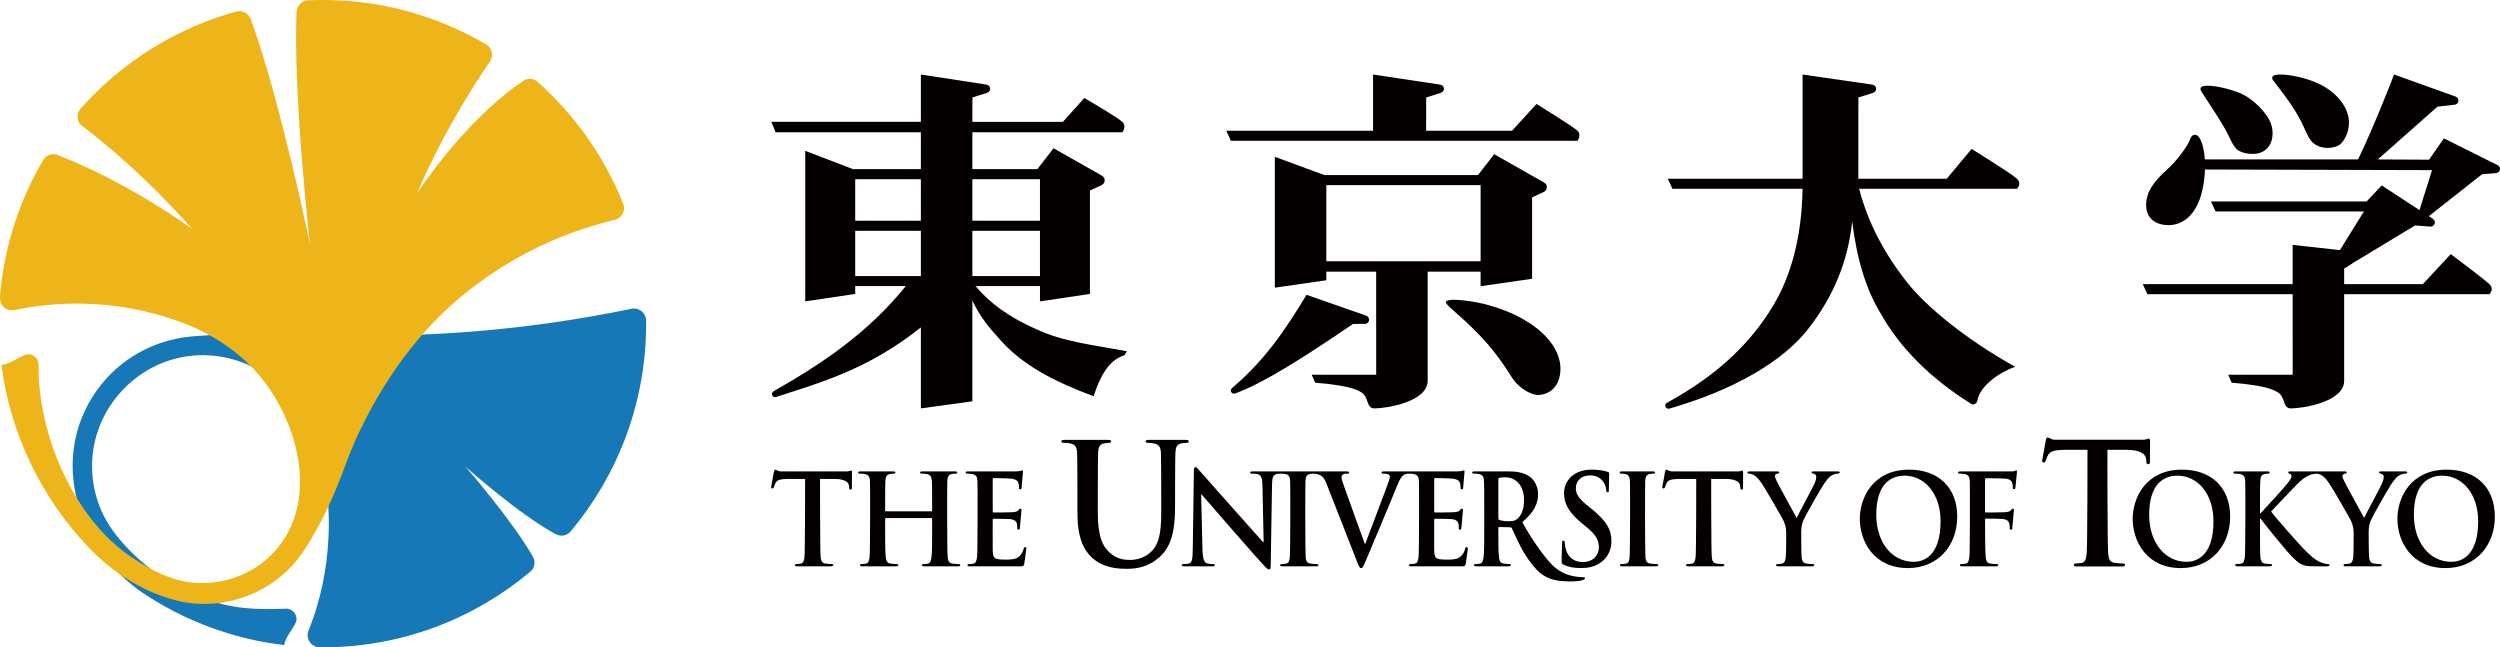<?xml version="1.0" encoding="utf-8"?>
<!-- Generator: Adobe Illustrator 16.0.0, SVG Export Plug-In . SVG Version: 6.00 Build 0)  -->
<!DOCTYPE svg PUBLIC "-//W3C//DTD SVG 1.1//EN" "http://www.w3.org/Graphics/SVG/1.1/DTD/svg11.dtd">
<svg version="1.1" id="レイヤー_1" xmlns="http://www.w3.org/2000/svg" xmlns:xlink="http://www.w3.org/1999/xlink" x="0px"
	 y="0px" width="437.946px" height="113.403px" viewBox="0 0 437.946 113.403" enable-background="new 0 0 437.946 113.403"
	 xml:space="preserve">
<g>
	<g>
		<g>
			<path fill="#1778B7" d="M113.187,56.173c-0.009-1.161-0.966-2.135-2.13-2.135c-0.168,0-0.331,0.029-0.495,0.064
				c-18.787,3.898-38.377,5.455-58.438,4.348c-6.181-0.342-12.256-0.004-18.247,0.459c-0.453,0.033-0.905,0.086-1.354,0.146
				c-4.795,0.652-9.379,2.789-12.936,6.266c-3.158,3.096-5.396,7.086-6.346,11.408c-1.143,5.208-0.334,10.596,1.872,15.415
				c2.134,4.671,5.556,8.737,9.8,11.655c4.615,3.1,9.689,5.519,15.014,7.137c3.355,1.016,6.344,1.639,9.875,2.072
				c0.052-1.334,2.068-3.418,2.138-4.423c0.071-1.007-0.688-1.892-1.694-1.962c-5.496,0.209-9.537,0.08-14.697-1.851
				c-5.293-1.983-10.084-5.257-13.871-9.462c-1.824-2.013-3.34-4.234-4.303-6.78c-0.959-2.546-1.369-5.275-1.215-7.993
				c0.518-9.108,7.593-16.824,16.626-18.121c4.997-0.714,10.165,0.572,14.242,3.552c2.124,1.558,3.937,3.556,5.274,5.823
				c1.51,2.571,2.775,5.285,3.65,8.141c1.826,5.939,1.995,12.437,1.208,18.569c-0.336,2.601-0.879,5.188-1.624,7.702
				c-0.422,1.44-0.926,2.864-1.488,4.246c-0.102,0.254-0.164,0.525-0.164,0.816c0,1.16,0.929,2.093,2.07,2.125
				c0.143,0.004,0.389,0.011,0.531,0.011c13.904,0,26.625-5.007,36.486-13.313c0.012-0.008,0.023-0.021,0.033-0.028
				c0.396-0.385,0.633-0.913,0.633-1.497c0-0.431-0.15-0.816-0.35-1.162c-3.697-6.419-11.736-15.651-11.736-15.651
				s9.105,8.166,15.639,11.739c0.352,0.191,0.731,0.347,1.172,0.347c0.584,0,1.113-0.236,1.496-0.617
				c0.021-0.023,0.041-0.049,0.062-0.071c8.284-9.857,13.274-22.578,13.274-36.46C113.195,56.517,113.189,56.347,113.187,56.173z"/>
		</g>
		<path fill="#EEB51A" d="M10.755,82.14C8.519,77.169,7.13,71.787,6.802,66.348c-0.045-0.738-0.031-1.726-0.035-2.464
			c0-1.009-0.816-1.838-1.836-1.838c-1.01,0-3.174,1.859-4.688,1.859c1.549,11.988,6.965,23.322,15.342,32.041
			c4.094,4.276,9.166,7.581,14.927,9.144c4.949,1.346,10.202,0.739,14.772-1.57c2.188-1.108,4.2-2.601,5.867-4.403
			c1.777-1.922,3.149-4.251,4.412-6.533c1.332-2.414,2.486-4.914,3.535-7.469c1.104-2.707,2.023-5.496,3.238-8.17
			c4.61-10.086,11.112-19.307,19.895-26.164c4.288-3.352,8.977-6.172,13.948-8.387c2.534-1.121,5.126-2.083,7.781-2.88
			c1.269-0.383,2.552-0.726,3.843-1.034c1.151-0.354,1.785-1.584,1.404-2.71c-3.225-8.143-8.391-15.483-14.899-21.321
			c-0.044-0.039-0.089-0.078-0.133-0.117c-0.372-0.326-0.855-0.541-1.399-0.541c-0.58,0-1.08,0.35-1.521,0.657
			c-10.46,7.278-18.172,19.408-18.172,19.408s4.082-10.366,12.787-23.165c0.212-0.313,0.314-0.696,0.314-1.102
			c0-0.728-0.356-1.357-0.9-1.742c-0.07-0.043-0.143-0.084-0.213-0.125c-5.377-3.136-11.258-5.403-17.387-6.628
			C63.22,0.203,58.65-0.139,54.102,0.05c-0.013-0.001-0.025-0.004-0.038-0.004c-0.023,0-0.045,0.006-0.069,0.006
			c-1.132,0.038-2.008,0.977-2.053,2.115c-0.579,14.898,2.339,40.518,2.339,40.518s-5.199-25.25-10.316-39.25
			c-0.31-0.848-1.064-1.489-2.015-1.489c-0.144,0-0.284,0.015-0.42,0.042c-0.017,0.005-0.032,0.01-0.048,0.014
			c-0.367,0.101-0.735,0.199-1.1,0.307c-8.559,2.537-16.469,7.124-22.935,13.267c-1.113,1.057-2.177,2.163-3.209,3.318
			c-0.024,0.026-0.049,0.054-0.073,0.079c-0.35,0.379-0.568,0.881-0.568,1.438c0,0.581,0.201,1.179,0.631,1.507
			c11.176,8.507,19.42,18.181,19.42,18.181S23.07,32.279,10.483,27.309C10.129,27.172,9.785,27,9.384,27
			c-0.73,0-1.373,0.369-1.756,0.931c-0.007,0.013-0.014,0.025-0.021,0.038c-1.82,3.1-3.365,6.367-4.565,9.752
			c-1.528,4.316-2.526,8.82-2.981,13.381c-0.114,1.16-0.189,2.351,1.001,3.002c0.474,0.262,0.994,0.307,1.517,0.197
			c0.771-0.161,1.546-0.306,2.324-0.434c3-0.488,6.039-0.715,9.067-0.684c6.078,0.063,12.134,1.164,17.821,3.284
			c5.255,1.97,10.051,5.048,13.686,9.364c6.848,8.143,10.507,22.119,2.613,30.792c-3.613,3.985-8.945,5.921-14.285,5.441
			c-2.738-0.258-5.172-1.216-7.566-2.515c-2.189-1.184-4.264-2.548-6.121-4.205C16.059,91.741,12.96,87.068,10.755,82.14z"/>
	</g>
	<g>
		<path fill="#040000" d="M253.278,52.953c0-0.928,5.188-0.2,7.611,0.535c1.945,0.597,5.057,1.5,8.32,4.019
			c1.863,1.439,4.148,4,4.148,7.08c0,3.05-1.842,4.612-4.092,4.612c-1.217-0.174-2.469-0.904-3.574-2.013
			c-1.109-1.109-1.973-3.338-5.186-7.024C256.872,55.988,253.278,53.566,253.278,52.953z"/>
		<path fill="#040000" d="M249.827,22.908l0.008-5.831l2.566-0.813l-0.004-0.011c0.314-0.085,0.551-0.359,0.551-0.699
			c0-0.368-0.275-0.659-0.629-0.715l0.002-0.013l-11.789-1.769v9.85h-25.713l0.813,1.76h60.724c0,0,0.732-1.057,0-1.76
			c-0.73-0.701-7.193-4.7-7.193-4.7l-4.287,4.7H249.827z"/>
		<path fill="#040000" d="M239.319,55.307l0.004-0.011l-10.451-3.652c-3.857,6.41-7.434,11.58-13.063,16.346l0.005,0.006
			c-0.121,0.101-0.204,0.246-0.204,0.417c0,0.306,0.249,0.553,0.555,0.553c0.069,0,0.136-0.017,0.197-0.04l0.002,0.002
			c0.004-0.002,0.008-0.003,0.014-0.006h0.002c4.967-1.809,12.145-6.385,20.645-12.18l2.08-0.005c0.406,0,0.734-0.33,0.734-0.737
			C239.839,55.669,239.618,55.4,239.319,55.307z"/>
		<path fill="#040000" d="M353.321,31.311c-0.957-0.915-7.939-5.221-7.939-5.221l-4.355,5.221h-15.488l0.008-14.234l2.566-0.813
			l-0.004-0.011c0.313-0.085,0.551-0.359,0.551-0.699c0-0.368-0.277-0.659-0.627-0.715l0.002-0.013l-12.264-1.769v18.253h-23.613
			l0.814,1.759h22.799c-0.139,8.728-2.158,15.502-5.145,20.453c-3.717,6.227-9.408,12.013-18.572,17.017
			c-0.004,0.002-0.01,0.006-0.014,0.009c-0.033,0.018-0.064,0.037-0.098,0.055l0.004,0.008c-0.137,0.101-0.232,0.256-0.232,0.438
			c0,0.306,0.246,0.553,0.551,0.553c0.059,0,0.111-0.017,0.16-0.032l0.002,0.011c11.051-3.167,19.932-8.175,24.527-14.211
			c3.934-5.169,6.695-11.013,7.51-18.569c0.813,6.709,2.512,12.118,5.021,16.155c3.195,5.753,8.52,11.229,15.746,15.742
			c0.051,0.031,0.098,0.063,0.148,0.095c0.086,0.034,0.178,0.056,0.275,0.056c0.154,0,0.289-0.06,0.408-0.142
			c0.16-0.109,0.277-0.307,0.314-0.504c0.471-2.677,3.955-5.007,6.627-5.96c-8.549-4.756-15.514-10.46-18.906-14.759
			c-4.072-5.146-6.92-10.617-8.414-16.414h27.637C353.321,33.07,354.272,32.227,353.321,31.311z"/>
		<path fill="#040000" d="M424.997,37.665"/>
		<path fill="#040000" d="M385.517,15.39c-0.07,0.133-0.057,0.368,0.107,0.631c0.758,1.22,2.732,4.103,3.838,6.012
			c1.359,2.351,1.486,3.229,2.336,4.08c0.752,0.753,3.32,1.345,4.877,0.279c1.557-1.063,1.734-3.24,1.088-4.889
			c-0.648-1.649-3.012-4.297-5.596-5.289C389.589,15.222,385.96,14.566,385.517,15.39z"/>
		<path fill="#040000" d="M398.173,13.34c-0.145,0.144-0.211,0.421-0.01,0.685c0.848,1.099,2.598,3.302,3.957,5.498
			c1.732,2.796,1.961,4.396,2.914,5.35c1.482,1.484,4.141,1.19,5.031,0.301c1.273-1.272,1.719-3.473,1.229-5.119
			c-0.77-2.589-3.148-4.795-6.51-5.964C401.806,13.054,398.731,12.781,398.173,13.34z"/>
		<path fill="#040000" d="M384.647,23.626c1.41,0.239,2.336,5.693,0.93,10.564c-1.152,3.999-3.898,5.79-6.934,5.114
			c-2.361-0.526-3.158-2.624-2.432-5.061c0.635-2.124,2.586-3.732,3.975-5.079c1.414-1.368,3.105-3.701,3.492-4.813
			C383.823,23.94,384.081,23.53,384.647,23.626z"/>
		<path fill="#040000" d="M410.647,51.537v15.172c0,3.665-7.16,4.834-9.328,4.834c-1.117,0-1.072-1.078-1.568-2.037
			c-0.412-0.801-1.697-1.91-8.811-2.461l-0.609-1.4h11.297l-0.006-14.107h-25.443l-0.814-1.758h26.258v-6.881l10.809,1.197
			c1.031,0.534-0.225,2.252-1.783,2.902v2.781h13.773l4.898-5.26c0,0,5.846,4.37,6.771,5.26c0.924,0.889,0,1.758,0,1.758H410.647z"
			/>
		<path fill="#040000" d="M437.946,29.594c0-0.287-0.168-0.528-0.408-0.65l0.004-0.006l-0.045-0.022l0,0l-9.377-4.676l-2.607,3.732
			l-8.979-0.045l10.461-9.245l2.93-0.333c0.408,0,0.736-0.328,0.736-0.734c0-0.309-0.189-0.571-0.455-0.682l0,0l-10.813-3.875
			c-1.689,4.324-3.791,9.588-6.305,14.869h-27.547l-0.068,1.764l40.57,0.113l-2.693,8.555l1.098,0.324l10.348-8.155l2.498-0.203
			l-0.002-0.011C437.657,30.271,437.946,29.972,437.946,29.594z"/>
		<path fill="#040000" d="M426.208,38.361l0.008-0.012l-8.988-5.862l-2.646,2.802h-27.273l0.813,1.758h25.986l-4.998,8.039
			c0.838,0.178,0.125,1.659,1.539,1.912l12.41-7.504l2.65,0.2l0.002-0.018c0.031,0.003,0.059,0.018,0.09,0.018
			c0.406,0,0.736-0.329,0.736-0.736C426.536,38.705,426.401,38.494,426.208,38.361z"/>
		<path fill="#040000" d="M181.265,57.542c-4.412-1.953-7.871-4.429-10.381-7.427h11.297v2.684l8.752-1.306V33.376l2.015-0.937
			c0.335-0.14,0.571-0.467,0.571-0.853c0-0.351-0.201-0.654-0.492-0.809l0.002-0.003l-8.473-4.805l-2.834,3.658H170.34v-6.458
			h26.259c0,0,0.85-1.009,0-1.826c-0.852-0.816-6.65-4.178-6.65-4.178l-3.747,4.178H170.34l0.008-4.269l2.565-0.813l-0.004-0.011
			c0.315-0.085,0.552-0.359,0.552-0.699c0-0.368-0.274-0.659-0.626-0.715l0.002-0.013l-11.521-1.769v8.287h-26.189l0.746,1.826
			h25.443v6.458h-11.908l-8.346-3.202v26.372l8.752-1.306v-1.378l8.869-0.002c-6.854,8.468-14.945,13.733-23.155,18.423l0.002,0.004
			c-0.176,0.092-0.3,0.271-0.3,0.484c0,0.305,0.248,0.552,0.553,0.552c0.057,0,0.111-0.016,0.163-0.033l0.002,0.007
			c7.44-2.434,16.081-4.76,25.368-12.194v14.187l9.024-1.236V52.657c1.355,2.867,2.918,4.699,4.681,6.654
			c3.936,4.562,9.433,7.437,16.557,10.106c1.154-3.581,2.684-6.342,5.396-7.188l0.438-0.692
			C191.712,60.429,186.285,59.953,181.265,57.542z M161.316,48.359h-11.502v-7.927h11.502V48.359z M161.316,38.673h-11.502v-7.284
			h11.502V38.673z M170.34,31.389h11.841v7.284H170.34V31.389z M170.34,40.432h11.841v7.927H170.34V40.432z"/>
		<path fill="#040000" d="M270.489,31.98v-0.004l-8.74-4.964l-2.838,3.659h-26.906l-8.684-3.203v22.928l9.023-1.302v-1.498h8.73
			l0.004,18.048h-11.297l0.609,1.4c7.113,0.551,8.4,1.66,8.813,2.461c0.494,0.959,0.451,2.037,1.568,2.037
			c2.168,0,9.326-1.169,9.326-4.834V47.591l9.273,0.005v2.54l9.023-1.301V34.874v-0.295l2.016-0.938
			c0.334-0.139,0.57-0.466,0.57-0.852C270.981,32.437,270.78,32.134,270.489,31.98z M259.372,45.772h-27.027V32.428h27.027V45.772z"
			/>
	</g>
	<g>
		<g>
			<path fill="#040000" d="M163.164,89.574c0.063,0,0.123-0.046,0.123-0.154v-0.465c0-3.34,0-3.956-0.039-4.659
				c-0.043-0.748-0.209-1.1-0.898-1.255c-0.168-0.044-0.522-0.066-0.816-0.066c-0.229,0-0.354-0.043-0.354-0.198
				c0-0.152,0.146-0.198,0.438-0.198c1.129,0,4.826,0,5.642,0c0.294,0,0.44,0.046,0.44,0.198c0,0.155-0.125,0.198-0.377,0.198
				c-0.168,0-0.355,0.022-0.606,0.066c-0.563,0.11-0.73,0.487-0.774,1.255c-0.039,0.703-0.039,12.298,0.065,13.241
				c0.062,0.615,0.188,1.1,0.813,1.186c0.294,0.045,0.754,0.088,1.066,0.088c0.229,0,0.333,0.068,0.333,0.178
				c0,0.155-0.165,0.221-0.417,0.221c-1.359,0-5.057,0-5.871,0c-0.294,0-0.441-0.065-0.441-0.221c0-0.109,0.086-0.178,0.337-0.178
				c0.313,0,0.564-0.043,0.751-0.088c0.418-0.086,0.523-0.57,0.606-1.209c0.103-0.92,0.103-2.66,0.103-4.684v-1.934
				c0-0.092-0.061-0.137-0.123-0.137h-7.982c-0.064,0-0.125,0.022-0.125,0.137v1.934c0,2.023,0,3.764,0.104,4.707
				c0.063,0.615,0.188,1.1,0.813,1.186c0.294,0.045,0.754,0.088,1.065,0.088c0.232,0,0.337,0.068,0.337,0.178
				c0,0.155-0.169,0.221-0.42,0.221c-1.358,0-5.057,0-5.893,0c-0.27,0-0.418-0.065-0.418-0.221c0-0.109,0.084-0.178,0.334-0.178
				c0.314,0,0.564-0.043,0.754-0.088c0.416-0.086,0.521-0.57,0.605-1.209c0.104-0.92,0.104-12.515,0.062-13.218
				c-0.042-0.748-0.208-1.1-0.898-1.255c-0.167-0.044-0.522-0.066-0.815-0.066c-0.229,0-0.354-0.043-0.354-0.198
				c0-0.152,0.146-0.198,0.44-0.198c1.127,0,4.825,0,5.642,0c0.291,0,0.438,0.046,0.438,0.198c0,0.155-0.125,0.198-0.377,0.198
				c-0.166,0-0.354,0.022-0.605,0.066c-0.564,0.11-0.731,0.487-0.772,1.255c-0.042,0.703-0.042,1.319-0.042,4.659v0.465
				c0,0.108,0.061,0.154,0.125,0.154H163.164z"/>
			<path fill="#040000" d="M188.685,79.345c-0.057-0.995-0.278-1.465-1.198-1.671c-0.223-0.06-0.697-0.09-1.086-0.09
				c-0.307,0-0.475-0.057-0.475-0.263c0-0.204,0.195-0.265,0.611-0.265c1.479,0,6.493,0,7.497,0c0.417,0,0.613,0.061,0.613,0.265
				c0,0.206-0.168,0.263-0.447,0.263c-0.307,0-0.472,0.03-0.808,0.09c-0.751,0.148-0.975,0.647-1.03,1.671
				c-0.055,0.939-0.055,10.322-0.055,10.322c0,4.256,0.806,6.045,2.172,7.217c1.254,1.086,2.536,1.203,3.483,1.203
				c1.227,0,2.73-0.413,3.844-1.586c1.534-1.609,1.616-4.25,1.616-7.271c0,0,0-8.945-0.054-9.885c-0.059-0.995-0.28-1.465-1.2-1.671
				c-0.222-0.06-0.696-0.09-1.003-0.09c-0.306,0-0.473-0.057-0.473-0.263c0-0.204,0.195-0.265,0.585-0.265c1.419,0,5.293,0,6.379,0
				c0.392,0,0.586,0.061,0.586,0.265c0,0.206-0.166,0.263-0.501,0.263c-0.306,0-0.474,0.03-0.808,0.09
				c-0.754,0.148-0.976,0.647-1.031,1.671c-0.057,0.939-0.057,9.357-0.057,9.357c0,3.254-0.305,6.713-2.646,8.826
				c-1.978,1.787-3.983,2.113-5.795,2.113c-1.477,0-4.151-0.087-6.185-2.027c-1.424-1.348-2.479-3.516-2.479-7.769
				C188.742,89.846,188.742,80.285,188.685,79.345z"/>
			<path fill="#040000" d="M285.532,84.295c-0.043-0.748-0.25-1.124-0.713-1.23c-0.232-0.068-0.5-0.091-0.756-0.091
				c-0.207,0-0.33-0.043-0.33-0.221c0-0.13,0.168-0.176,0.502-0.176c0.791,0,4.471,0,5.268,0c0.268,0,0.439,0.046,0.439,0.176
				c0,0.178-0.131,0.221-0.34,0.221c-0.205,0-0.375,0.022-0.625,0.066c-0.563,0.11-0.73,0.487-0.773,1.255
				c-0.043,0.703-0.043,12.405,0.043,13.349c0.063,0.593,0.207,0.992,0.834,1.078c0.295,0.045,0.752,0.088,1.066,0.088
				c0.229,0,0.338,0.068,0.338,0.178c0,0.155-0.17,0.221-0.4,0.221c-1.379,0-5.059,0-5.891,0c-0.273,0-0.42-0.065-0.42-0.221
				c0-0.109,0.082-0.178,0.332-0.178c0.316,0,0.564-0.043,0.756-0.088c0.42-0.086,0.543-0.461,0.607-1.099
				C285.571,96.701,285.571,84.999,285.532,84.295z"/>
			<path fill="#040000" d="M312.905,93.511c0-1.188-0.213-1.671-0.482-2.31c-0.146-0.353-2.947-5.19-3.678-6.335
				c-0.525-0.814-1.045-1.363-1.445-1.607c-0.27-0.152-0.625-0.285-0.877-0.285c-0.166,0-0.311-0.043-0.311-0.198
				c0-0.131,0.145-0.198,0.396-0.198c0.375,0,3.926,0,4.865,0c0.211,0,0.318,0.067,0.318,0.198c0,0.135-0.148,0.155-0.463,0.244
				c-0.188,0.045-0.293,0.22-0.293,0.395c0,0.178,0.105,0.439,0.252,0.749c0.291,0.661,3.217,5.959,3.553,6.574
				c0.205-0.529,2.844-5.367,3.135-6.046c0.207-0.483,0.291-0.858,0.291-1.145c0-0.221-0.084-0.462-0.441-0.551
				c-0.184-0.042-0.373-0.086-0.373-0.221c0-0.152,0.105-0.198,0.357-0.198c0.688,0,3.803,0,4.201,0
				c0.227,0,0.371,0.046,0.371,0.176c0,0.157-0.166,0.221-0.393,0.221c-0.211,0-0.607,0.091-0.922,0.266
				c-0.439,0.222-0.668,0.483-1.127,1.077c-0.688,0.881-3.613,6.05-3.99,6.994c-0.316,0.794-0.316,1.474-0.316,2.2
				c0,0,0,3.082,0.064,4.002c0.041,0.639,0.229,1.123,0.855,1.209c0.295,0.045,0.752,0.088,1.045,0.088
				c0.227,0,0.334,0.068,0.334,0.178c0,0.155-0.166,0.221-0.438,0.221c-1.318,0-5.037,0-5.811,0c-0.293,0-0.459-0.044-0.459-0.221
				c0-0.109,0.104-0.178,0.332-0.178c0.295,0,0.545-0.043,0.734-0.088c0.416-0.086,0.605-0.57,0.648-1.209
				C312.905,96.593,312.905,93.511,312.905,93.511z"/>
			<path fill="#040000" d="M325.8,90.896c0-3.765,2.359-8.625,8.627-8.625c5.203,0,8.439,3.189,8.439,8.228
				c0,5.04-3.34,9.017-8.648,9.017C328.222,99.515,325.8,94.787,325.8,90.896 M339.944,91.311c0-4.927-2.863-7.984-6.291-7.984
				c-2.402,0-4.971,1.41-4.971,6.882c0,4.578,2.57,8.209,6.584,8.209C336.728,98.417,339.944,97.666,339.944,91.311z"/>
			<path fill="#040000" d="M373.603,90.896c0-3.765,2.359-8.625,8.629-8.625c5.205,0,8.443,3.189,8.443,8.228
				c0,5.04-3.346,9.017-8.65,9.017C376.028,99.515,373.603,94.787,373.603,90.896 M387.749,91.311c0-4.927-2.863-7.984-6.291-7.984
				c-2.404,0-4.971,1.41-4.971,6.882c0,4.578,2.57,8.209,6.582,8.209C384.534,98.417,387.749,97.666,387.749,91.311z"/>
			<path fill="#040000" d="M405.833,82.974c0.246,0,0.602,0.133,0.877,0.285c0.395,0.244,0.92,0.793,1.439,1.607
				c0.732,1.145,3.531,5.982,3.676,6.335c0.273,0.639,0.482,1.122,0.482,2.31c0,0,0,3.082-0.063,4.002
				c-0.041,0.639-0.23,1.123-0.646,1.209c-0.189,0.045-0.439,0.088-0.734,0.088c-0.227,0-0.334,0.068-0.334,0.178
				c0,0.177,0.17,0.221,0.463,0.221c0.773,0,4.49,0,5.807,0c0.273,0,0.439-0.065,0.439-0.221c0-0.109-0.105-0.178-0.336-0.178
				c-0.291,0-0.752-0.043-1.043-0.088c-0.627-0.086-0.814-0.57-0.855-1.209c-0.066-0.92-0.066-4.002-0.066-4.002
				c0-0.727,0-1.406,0.316-2.2c0.377-0.944,3.303-6.113,3.992-6.994c0.461-0.594,0.688-0.855,1.127-1.077
				c0.314-0.175,0.711-0.266,0.92-0.266c0.229,0,0.395-0.063,0.395-0.221c0-0.13-0.143-0.176-0.373-0.176c-0.396,0-3.512,0-4.201,0
				c-0.25,0-0.357,0.046-0.357,0.198c0,0.135,0.189,0.179,0.377,0.221c0.355,0.089,0.443,0.33,0.443,0.551
				c0,0.286-0.088,0.661-0.295,1.145c-0.293,0.679-2.928,5.517-3.135,6.046c-0.334-0.615-3.262-5.913-3.553-6.574
				c-0.148-0.31-0.25-0.571-0.25-0.749c0-0.175,0.102-0.35,0.293-0.395c0.313-0.089,0.457-0.109,0.457-0.244
				c0-0.131-0.102-0.198-0.314-0.198c-0.938,0-9.148,0-9.586,0c-0.23,0-0.338,0.046-0.338,0.198c0,0.135,0.084,0.179,0.273,0.221
				c0.207,0.044,0.291,0.199,0.291,0.443c0,0.37-0.457,0.921-1.043,1.646c-0.607,0.75-3.654,4.025-4.371,4.842h-0.102v-0.973
				c0-3.34,0-3.956,0.041-4.659c0.043-0.768,0.209-1.145,0.777-1.255c0.246-0.044,0.373-0.066,0.584-0.066
				c0.164,0,0.289-0.043,0.289-0.198c0-0.152-0.146-0.198-0.438-0.198c-0.709,0-4.346,0-5.453,0c-0.314,0-0.461,0.046-0.461,0.198
				c0,0.155,0.125,0.198,0.354,0.198c0.297,0,0.65,0.022,0.82,0.066c0.686,0.155,0.854,0.507,0.895,1.255
				c0.041,0.703,0.041,12.298-0.061,13.218c-0.086,0.639-0.189,1.123-0.607,1.209c-0.189,0.045-0.439,0.088-0.75,0.088
				c-0.254,0-0.336,0.068-0.336,0.178c0,0.155,0.146,0.221,0.418,0.221c0.836,0,4.473,0,5.641,0c0.229,0,0.398-0.065,0.398-0.221
				c0-0.109-0.105-0.178-0.271-0.178c-0.273,0-0.732-0.043-1.021-0.088c-0.527-0.086-0.717-0.57-0.758-1.186
				c-0.061-0.943-0.061-2.684-0.061-4.707v-2.002h0.102l0.234,0.33c0.438,0.637,4.555,5.719,5.473,6.576
				c0.9,0.838,1.463,1.32,2.59,1.431c0.441,0.044,0.816,0.044,1.443,0.044h1.82c0.396,0,0.5-0.065,0.5-0.221
				c0-0.133-0.125-0.178-0.273-0.178c-0.25,0-0.666-0.063-1.295-0.326c-1.127-0.463-2.068-1.454-2.986-2.375
				c-0.814-0.817-4.912-5.457-5.666-6.492c0.713-0.791,3.867-4.091,4.518-4.75c0.896-0.926,1.605-1.385,2.256-1.651
				C405.017,83.065,405.54,82.974,405.833,82.974z"/>
			<path fill="#040000" d="M419.974,90.896c0-3.765,2.361-8.625,8.631-8.625c5.203,0,8.441,3.189,8.441,8.228
				c0,5.04-3.342,9.017-8.648,9.017C422.397,99.515,419.974,94.787,419.974,90.896 M434.12,91.311c0-4.927-2.863-7.984-6.291-7.984
				c-2.402,0-4.973,1.41-4.973,6.882c0,4.578,2.574,8.209,6.582,8.209C430.903,98.417,434.12,97.666,434.12,91.311z"/>
		</g>
		<path fill="#040000" d="M276.938,101.102c-1.865-0.118-3.563-0.672-5.018-2.127c-1.404-1.403-3.838-4.845-5.242-7.508
			c2.115-1.806,2.762-3.302,2.762-4.929c0-1.475-0.836-2.598-1.424-3.011c-1.129-0.817-2.529-0.95-3.844-0.95
			c-0.652,0-4.709,0-5.816,0c-0.314,0-0.459,0.046-0.459,0.198c0,0.155,0.125,0.198,0.354,0.198c0.293,0,0.646,0.022,0.816,0.066
			c0.691,0.155,0.857,0.507,0.898,1.255c0.041,0.703,0.041,1.319,0.041,4.659v3.875c0,2.023,0,3.764-0.104,4.684
			c-0.082,0.639-0.186,1.123-0.605,1.209c-0.188,0.045-0.439,0.088-0.754,0.088c-0.252,0-0.336,0.068-0.336,0.178
			c0,0.155,0.148,0.221,0.42,0.221c0.836,0,4.414,0,5.627,0c0.27,0,0.416-0.065,0.416-0.221c0-0.109-0.084-0.178-0.25-0.178
			c-0.248,0-0.711-0.043-1.025-0.088c-0.625-0.086-0.75-0.57-0.814-1.209c-0.102-0.92-0.102-2.66-0.102-4.705v-0.31
			c0-0.132,0.059-0.175,0.166-0.175l1.816,0.043c0.146,0,0.303,0.004,0.375,0.152c0.248,0.492,1.285,2.961,2.232,4.466
			c0.928,1.477,1.834,2.668,2.787,3.422c1.148,0.913,2.299,1.257,3.721,1.386c1.816,0.164,3.064,0.002,3.42-0.098
			c0.305-0.086,0.662-0.187,0.662-0.405C277.659,101.054,277.304,101.125,276.938,101.102z M265.737,90.937
			c-0.375,0.286-0.65,0.374-1.482,0.374c-0.521,0-1.15-0.065-1.592-0.22c-0.145-0.064-0.184-0.154-0.184-0.395V84.01
			c0-0.177,0.039-0.267,0.184-0.31c0.213-0.064,0.586-0.088,1.111-0.088c1.23,0,3.201,0.9,3.201,4.025
			C266.976,89.441,266.364,90.456,265.737,90.937z"/>
		<path fill="#040000" d="M149.083,82.426c-0.085,0-0.251,0.084-0.566,0.151c-0.315,0-11.138,0-11.808,0
			c-0.521-0.044-0.729-0.307-0.896-0.307c-0.127,0-0.189,0.133-0.252,0.418c-0.043,0.218-0.47,2.609-0.47,2.609l0.003,0.001
			c-0.002,0.016-0.008,0.028-0.008,0.045c0,0.124,0.1,0.226,0.225,0.226c0.09,0,0.166-0.054,0.203-0.13l0,0
			c0,0,0.001-0.003,0.002-0.004c0.001-0.003,0.002-0.009,0.004-0.012c0.066-0.183,0.187-0.551,0.375-0.891
			c0.315-0.481,0.814-0.593,2.027-0.635l3.114-0.001c0,0,0,12.695-0.106,13.615c-0.061,0.639-0.186,1.123-0.605,1.209
			c-0.186,0.045-0.438,0.088-0.75,0.088c-0.251,0-0.334,0.068-0.334,0.178c0,0.155,0.145,0.221,0.417,0.221c0.837,0,4.533,0,5.915,0
			c0.229,0,0.395-0.065,0.395-0.221c0-0.109-0.104-0.178-0.334-0.178c-0.313,0-0.771-0.043-1.064-0.088
			c-0.628-0.086-0.754-0.57-0.814-1.186c-0.105-0.943-0.105-13.639-0.105-13.639h2.633c1.859,0.046,2.402,0.646,2.443,1.219
			l0.049,0.449c0,0.125,0.1,0.225,0.225,0.225c0.124,0,0.225-0.1,0.225-0.225c0,0,0.022-2.384,0.025-2.678
			C149.251,82.558,149.226,82.426,149.083,82.426z"/>
		<path fill="#040000" d="M305.192,82.426c-0.086,0-0.252,0.084-0.566,0.151c-0.316,0-11.139,0-11.809,0
			c-0.52-0.044-0.729-0.307-0.896-0.307c-0.127,0-0.189,0.133-0.252,0.418c-0.041,0.218-0.469,2.609-0.469,2.609l0.004,0.001
			c-0.004,0.016-0.01,0.028-0.01,0.045c0,0.124,0.102,0.226,0.225,0.226c0.09,0,0.168-0.054,0.201-0.13h0.002
			c0,0,0.002-0.003,0.002-0.004c0.002-0.003,0.004-0.009,0.004-0.012c0.066-0.183,0.186-0.551,0.375-0.891
			c0.316-0.481,0.814-0.593,2.027-0.635l3.113-0.001c0,0,0,12.695-0.104,13.615c-0.063,0.639-0.188,1.123-0.607,1.209
			c-0.186,0.045-0.438,0.088-0.748,0.088c-0.252,0-0.334,0.068-0.334,0.178c0,0.155,0.143,0.221,0.416,0.221
			c0.836,0,4.533,0,5.914,0c0.229,0,0.395-0.065,0.395-0.221c0-0.109-0.104-0.178-0.332-0.178c-0.314,0-0.773-0.043-1.066-0.088
			c-0.629-0.086-0.754-0.57-0.813-1.186c-0.107-0.943-0.107-13.639-0.107-13.639h2.633c1.859,0.046,2.402,0.646,2.443,1.219
			l0.049,0.449c0,0.125,0.102,0.225,0.225,0.225c0.125,0,0.225-0.1,0.225-0.225c0,0,0.023-2.384,0.027-2.678
			C305.36,82.558,305.335,82.426,305.192,82.426z"/>
		<path fill="#040000" d="M376.423,76.831c-0.111,0-0.332,0.111-0.754,0.201c-0.422,0-14.869,0-15.766,0
			c-0.693-0.058-0.973-0.409-1.199-0.409c-0.166,0-0.25,0.178-0.334,0.559c-0.057,0.29-0.627,3.482-0.627,3.482l0.006,0.002
			c-0.006,0.021-0.014,0.039-0.014,0.061c0,0.166,0.137,0.301,0.301,0.301c0.121,0,0.223-0.072,0.27-0.174h0.002
			c0-0.001,0.002-0.004,0.002-0.005c0.004-0.005,0.004-0.011,0.006-0.016c0.088-0.243,0.25-0.735,0.502-1.189
			c0.422-0.641,1.086-0.79,2.707-0.847l4.156-0.002c0,0,0,16.95-0.141,18.179c-0.082,0.852-0.25,1.499-0.809,1.614
			c-0.248,0.062-0.586,0.117-1.002,0.117c-0.336,0-0.445,0.092-0.445,0.238c0,0.206,0.193,0.295,0.557,0.295
			c1.115,0,6.051,0,7.896,0c0.305,0,0.527-0.089,0.527-0.295c0-0.146-0.141-0.238-0.445-0.238c-0.418,0-1.031-0.056-1.424-0.117
			c-0.836-0.115-1.006-0.763-1.086-1.582c-0.141-1.261-0.141-18.211-0.141-18.211h3.518c2.479,0.062,3.203,0.863,3.26,1.628
			l0.064,0.601c0,0.165,0.133,0.3,0.301,0.3c0.164,0,0.301-0.135,0.301-0.3c0,0,0.029-3.184,0.033-3.576
			C376.649,77.005,376.618,76.831,376.423,76.831z"/>
		<path fill="#040000" d="M179.789,96.068c0-0.125-0.101-0.226-0.225-0.226c-0.109,0-0.195,0.079-0.217,0.182h-0.001
			c-0.195,0.899-0.711,1.478-1.253,1.743c-0.545,0.264-1.421,0.264-1.966,0.264c-2.13,0-2.183-0.272-2.226-1.791
			c-0.021-0.639,0-5.148,0-5.148c0-0.13,0.021-0.219,0.125-0.219c0.502,0,2.571,0.023,2.967,0.064
			c0.774,0.09,1.067,0.418,1.172,0.857c0.062,0.289,0.039,0.551,0.034,0.776c0,0.124,0.102,0.225,0.226,0.225
			c0.115,0,0.206-0.087,0.22-0.2l0.002,0.001l0.002-0.021c0.001-0.002,0.001-0.003,0.001-0.005c0-0.001,0-0.001,0-0.001l0.291-3.211
			l-0.006-0.002c0.002-0.009,0.006-0.017,0.006-0.027c0-0.124-0.102-0.225-0.226-0.225c-0.077,0-0.143,0.041-0.184,0.102
			c-0.006,0.009-0.015,0.021-0.021,0.032c0,0.002-0.002,0.002-0.002,0.002c-0.025,0.041-0.055,0.089-0.112,0.158
			c-0.19,0.218-0.502,0.283-1.004,0.329c-0.481,0.045-2.884,0.045-3.343,0.045c-0.126,0-0.147-0.091-0.147-0.245v-5.566
			c0-0.151,0.043-0.218,0.147-0.218c0.417,0,2.611,0.045,2.966,0.09c1.046,0.128,1.255,0.396,1.399,0.794
			c0.105,0.262,0.096,0.718,0.096,0.872c0,0.124,0.102,0.225,0.226,0.225c0.113,0,0.207-0.086,0.222-0.195
			c0.04-0.303,0.252-2.784,0.252-2.93c0-0.107-0.021-0.195-0.125-0.195c-0.104,0-0.229,0.063-0.334,0.088
			c-0.167,0.043-0.505,0.086-0.899,0.086c-0.4,0-7.668,0-8.232,0c-0.314,0-0.459,0.046-0.459,0.198c0,0.155,0.125,0.198,0.355,0.198
			c0.291,0,0.646,0.022,0.814,0.066c0.688,0.155,0.855,0.507,0.898,1.255c0.041,0.703,0.041,12.298-0.063,13.218
			c-0.083,0.639-0.188,1.123-0.605,1.209c-0.187,0.045-0.438,0.088-0.753,0.088c-0.252,0-0.334,0.068-0.334,0.178
			c0,0.155,0.146,0.221,0.418,0.221c0.418,0,6.854,0,8.421,0c0.795,0,1.028,0.074,1.129-0.508c0.076-0.439,0.349-2.591,0.349-2.591
			l-0.008-0.001C179.784,96.094,179.789,96.083,179.789,96.068z"/>
		<path fill="#040000" d="M246.856,82.974c0.293,0,0.648,0.022,0.816,0.066c0.688,0.155,0.854,0.507,0.898,1.255
			c0.039,0.703,0.039,12.298-0.064,13.218c-0.082,0.639-0.188,1.123-0.605,1.209c-0.188,0.045-0.439,0.088-0.752,0.088
			c-0.254,0-0.336,0.068-0.336,0.178c0,0.155,0.146,0.221,0.418,0.221c0.418,0,6.857,0,8.424,0c0.795,0,1.029,0.074,1.129-0.508
			c0.076-0.439,0.35-2.591,0.35-2.591l-0.008-0.001c0.002-0.015,0.008-0.026,0.008-0.041c0-0.125-0.102-0.226-0.225-0.226
			c-0.109,0-0.197,0.079-0.217,0.182l0,0c-0.197,0.899-0.713,1.478-1.256,1.743c-0.543,0.264-1.42,0.264-1.967,0.264
			c-2.131,0-2.184-0.272-2.227-1.791c-0.021-0.639,0-5.148,0-5.148c0-0.13,0.021-0.219,0.125-0.219c0.502,0,2.572,0.023,2.969,0.064
			c0.775,0.09,1.068,0.418,1.174,0.857c0.063,0.289,0.039,0.551,0.033,0.776c0,0.124,0.102,0.225,0.227,0.225
			c0.113,0,0.205-0.087,0.219-0.2l0.002,0.001l0.002-0.021c0-0.002,0.002-0.003,0.002-0.005c0-0.001,0-0.001,0-0.001l0.289-3.211
			l-0.004-0.002c0-0.009,0.004-0.017,0.004-0.027c0-0.124-0.1-0.225-0.225-0.225c-0.078,0-0.143,0.041-0.184,0.102
			c-0.006,0.009-0.014,0.021-0.021,0.032c0,0.002-0.002,0.002-0.004,0.003c-0.023,0.04-0.053,0.088-0.111,0.157
			c-0.189,0.218-0.502,0.283-1.004,0.329c-0.48,0.045-2.887,0.045-3.344,0.045c-0.127,0-0.148-0.091-0.148-0.245v-5.566
			c0-0.151,0.043-0.218,0.148-0.218c0.416,0,2.611,0.045,2.967,0.09c1.047,0.128,1.256,0.396,1.4,0.794
			c0.107,0.262,0.096,0.718,0.096,0.872c0,0.124,0.102,0.225,0.227,0.225c0.113,0,0.207-0.086,0.221-0.195
			c0.041-0.303,0.254-2.784,0.254-2.93c0-0.107-0.021-0.195-0.127-0.195c-0.104,0-0.229,0.063-0.334,0.088
			c-0.168,0.043-0.504,0.086-0.898,0.086c-0.4,0-12.039,0-12.605,0c-0.396,0-0.584,0.046-0.584,0.219
			c0,0.158,0.168,0.178,0.355,0.178c0.271,0,0.584,0.022,0.836,0.111c0.188,0.065,0.271,0.241,0.271,0.418
			c0,0.197-0.084,0.529-0.188,0.813c-0.502,1.453-3.221,8.533-4.119,10.953h-0.082l-3.596-9.984c-0.293-0.794-0.48-1.411-0.48-1.693
			c0-0.2,0.063-0.353,0.211-0.462c0.168-0.134,0.48-0.156,0.814-0.156c0.188,0,0.314-0.043,0.314-0.198
			c0-0.152-0.232-0.198-0.482-0.198c-0.93,0-15.117,0-16.317,0c-0.313,0-0.544,0.021-0.544,0.198c0,0.135,0.084,0.198,0.336,0.198
			c0.29,0,0.794,0,1.107,0.133c0.502,0.22,0.691,0.637,0.713,1.979l0.207,9.88h-0.104c-0.355-0.354-10.828-12.179-11.079-12.465
			c-0.354-0.396-0.545-0.679-0.773-0.679c-0.209,0-0.271,0.303-0.271,0.745l-0.189,13.406c-0.021,1.917-0.104,2.554-0.646,2.728
			c-0.294,0.09-0.67,0.109-0.941,0.109c-0.208,0-0.335,0.045-0.335,0.178c0,0.198,0.189,0.221,0.461,0.221c1.086,0,3.489,0,4.848,0
			c0.294,0,0.48-0.044,0.48-0.221c0-0.133-0.126-0.178-0.355-0.178c-0.333,0-0.73-0.02-1.087-0.153
			c-0.418-0.153-0.688-0.724-0.731-2.438l-0.229-9.627h0.062c0.376,0.42,9.826,11.356,11.142,12.679
			c0.23,0.241,0.48,0.486,0.711,0.486c0.186,0,0.271-0.202,0.271-0.685l0.232-14.162c0.018-1.232,0.186-1.694,0.77-1.869
			c0.252-0.066,0.557-0.066,0.762-0.066c0.252,0,0.705,0.022,0.934,0.091c0.461,0.106,0.668,0.482,0.711,1.23
			c0.039,0.703,0.039,12.405-0.064,13.328c-0.061,0.638-0.186,1.013-0.605,1.099c-0.188,0.045-0.439,0.088-0.752,0.088
			c-0.252,0-0.336,0.068-0.336,0.178c0,0.155,0.146,0.221,0.42,0.221c0.836,0,4.514,0,5.893,0c0.23,0,0.398-0.065,0.398-0.221
			c0-0.109-0.107-0.178-0.336-0.178c-0.313,0-0.771-0.043-1.066-0.088c-0.627-0.086-0.773-0.485-0.834-1.078
			c-0.084-0.943-0.084-12.646-0.043-13.349c0.043-0.768,0.209-1.145,0.773-1.255c0.252-0.044,0.418-0.066,0.629-0.066
			c0.168,0,0.389,0,0.701,0.091c0.752,0.216,1.107,0.463,1.588,1.672l5.268,13.438c0.396,1.033,0.523,1.34,0.793,1.34
			c0.295,0,0.418-0.351,0.963-1.625c0.461-1.101,4.471-10.605,5.289-12.671c0.561-1.409,0.877-1.779,1.145-1.979
			C246.208,82.974,246.651,82.974,246.856,82.974z"/>
		<path fill="#040000" d="M347.88,90.849c0.504,0,2.574,0.021,2.969,0.064c0.775,0.089,1.063,0.441,1.17,0.881
			c0.061,0.289,0.039,0.551,0.033,0.776c0,0.124,0.102,0.225,0.225,0.225c0.115,0,0.207-0.087,0.221-0.2l0.002,0.001v-0.021
			c0.002-0.002,0.002-0.003,0.002-0.005c0-0.001,0-0.001,0-0.001l0.289-3.211l-0.004-0.002c0.002-0.009,0.004-0.017,0.004-0.027
			c0-0.124-0.1-0.225-0.223-0.225c-0.078,0-0.145,0.041-0.184,0.102c-0.006,0.009-0.014,0.021-0.021,0.032
			c0,0.002-0.002,0.002-0.004,0.003c-0.023,0.04-0.055,0.088-0.111,0.157c-0.189,0.218-0.502,0.283-1.002,0.329
			c-0.482,0.045-2.902,0.045-3.365,0.045c-0.123,0-0.145-0.068-0.145-0.199v-5.498c0-0.242,0.063-0.311,0.188-0.311l3.217,0.068
			c0.797,0.021,1.176,0.352,1.322,0.658c0.127,0.309,0.139,0.802,0.139,0.977c0,0.123,0.102,0.225,0.225,0.225
			c0.113,0,0.201-0.082,0.219-0.189l0.004,0.001c0,0,0.002-0.013,0.002-0.036l0,0c0,0,0.285-2.725,0.285-2.869
			c0-0.107-0.064-0.195-0.148-0.195c-0.104,0-0.207,0.088-0.332,0.131c-0.209,0.064-0.467,0.043-0.859,0.043c-0.48,0-7.98,0-8.523,0
			c-0.313,0-0.482,0.046-0.482,0.219c0,0.135,0.148,0.178,0.355,0.178c0.295,0,0.648,0.022,0.816,0.066
			c0.691,0.155,0.855,0.507,0.898,1.255c0.041,0.703,0.041,12.298-0.061,13.218c-0.088,0.639-0.189,1.123-0.605,1.209
			c-0.191,0.045-0.441,0.088-0.754,0.088c-0.23,0-0.314,0.068-0.314,0.178c0,0.177,0.146,0.221,0.439,0.221c0.793,0,4.512,0,5.83,0
			c0.314,0,0.459-0.065,0.459-0.221c0-0.109-0.084-0.178-0.355-0.178c-0.291,0-0.752-0.043-1.045-0.088
			c-0.627-0.086-0.752-0.57-0.814-1.209c-0.104-0.92-0.104-6.465-0.104-6.465C347.735,90.896,347.776,90.849,347.88,90.849z"/>
		<path fill="#040000" d="M278.856,89.181l-0.586-0.465c-1.734-1.389-2.215-2.156-2.215-3.17c0-1.316,0.941-2.266,2.488-2.266
			c1.357,0,1.963,0.66,2.281,1.08c0.436,0.571,0.541,1.254,0.541,1.454c0,0.092,0.01,0.161,0.025,0.222
			c0.006,0.025,0.012,0.05,0.023,0.07c0,0.003,0.002,0.005,0.002,0.006c0.016,0.027,0.035,0.05,0.061,0.068
			c0.002,0.001,0.004,0.002,0.004,0.002c0.039,0.028,0.082,0.047,0.131,0.047c0.123,0,0.225-0.101,0.225-0.225l0.047-2.932l0,0
			c0.002-0.072,0.002-0.128,0.002-0.163c0-0.157-0.104-0.222-0.291-0.266c-0.541-0.153-1.418-0.374-2.779-0.374
			c-2.904,0-4.828,1.739-4.828,4.157c0,1.782,0.795,3.323,3.094,5.216l0.963,0.789c1.732,1.41,2.045,2.443,2.045,3.52
			c0,1.165-0.918,2.509-2.797,2.509c-1.299,0-2.531-0.594-2.99-2.222c-0.105-0.377-0.189-0.839-0.189-1.121
			c0-0.06-0.006-0.119-0.016-0.175c0,0,0-0.001,0-0.003c0-0.125-0.102-0.226-0.225-0.226s-0.225,0.101-0.225,0.226l-0.098,3.254
			c0,0.484,0.059,0.596,0.398,0.752c0.896,0.415,1.836,0.568,3.049,0.568c1.107,0,2.279-0.199,3.322-0.9
			c1.504-1.035,1.963-2.551,1.963-3.828C282.282,92.698,281.366,91.223,278.856,89.181z"/>
	</g>
</g>
</svg>
